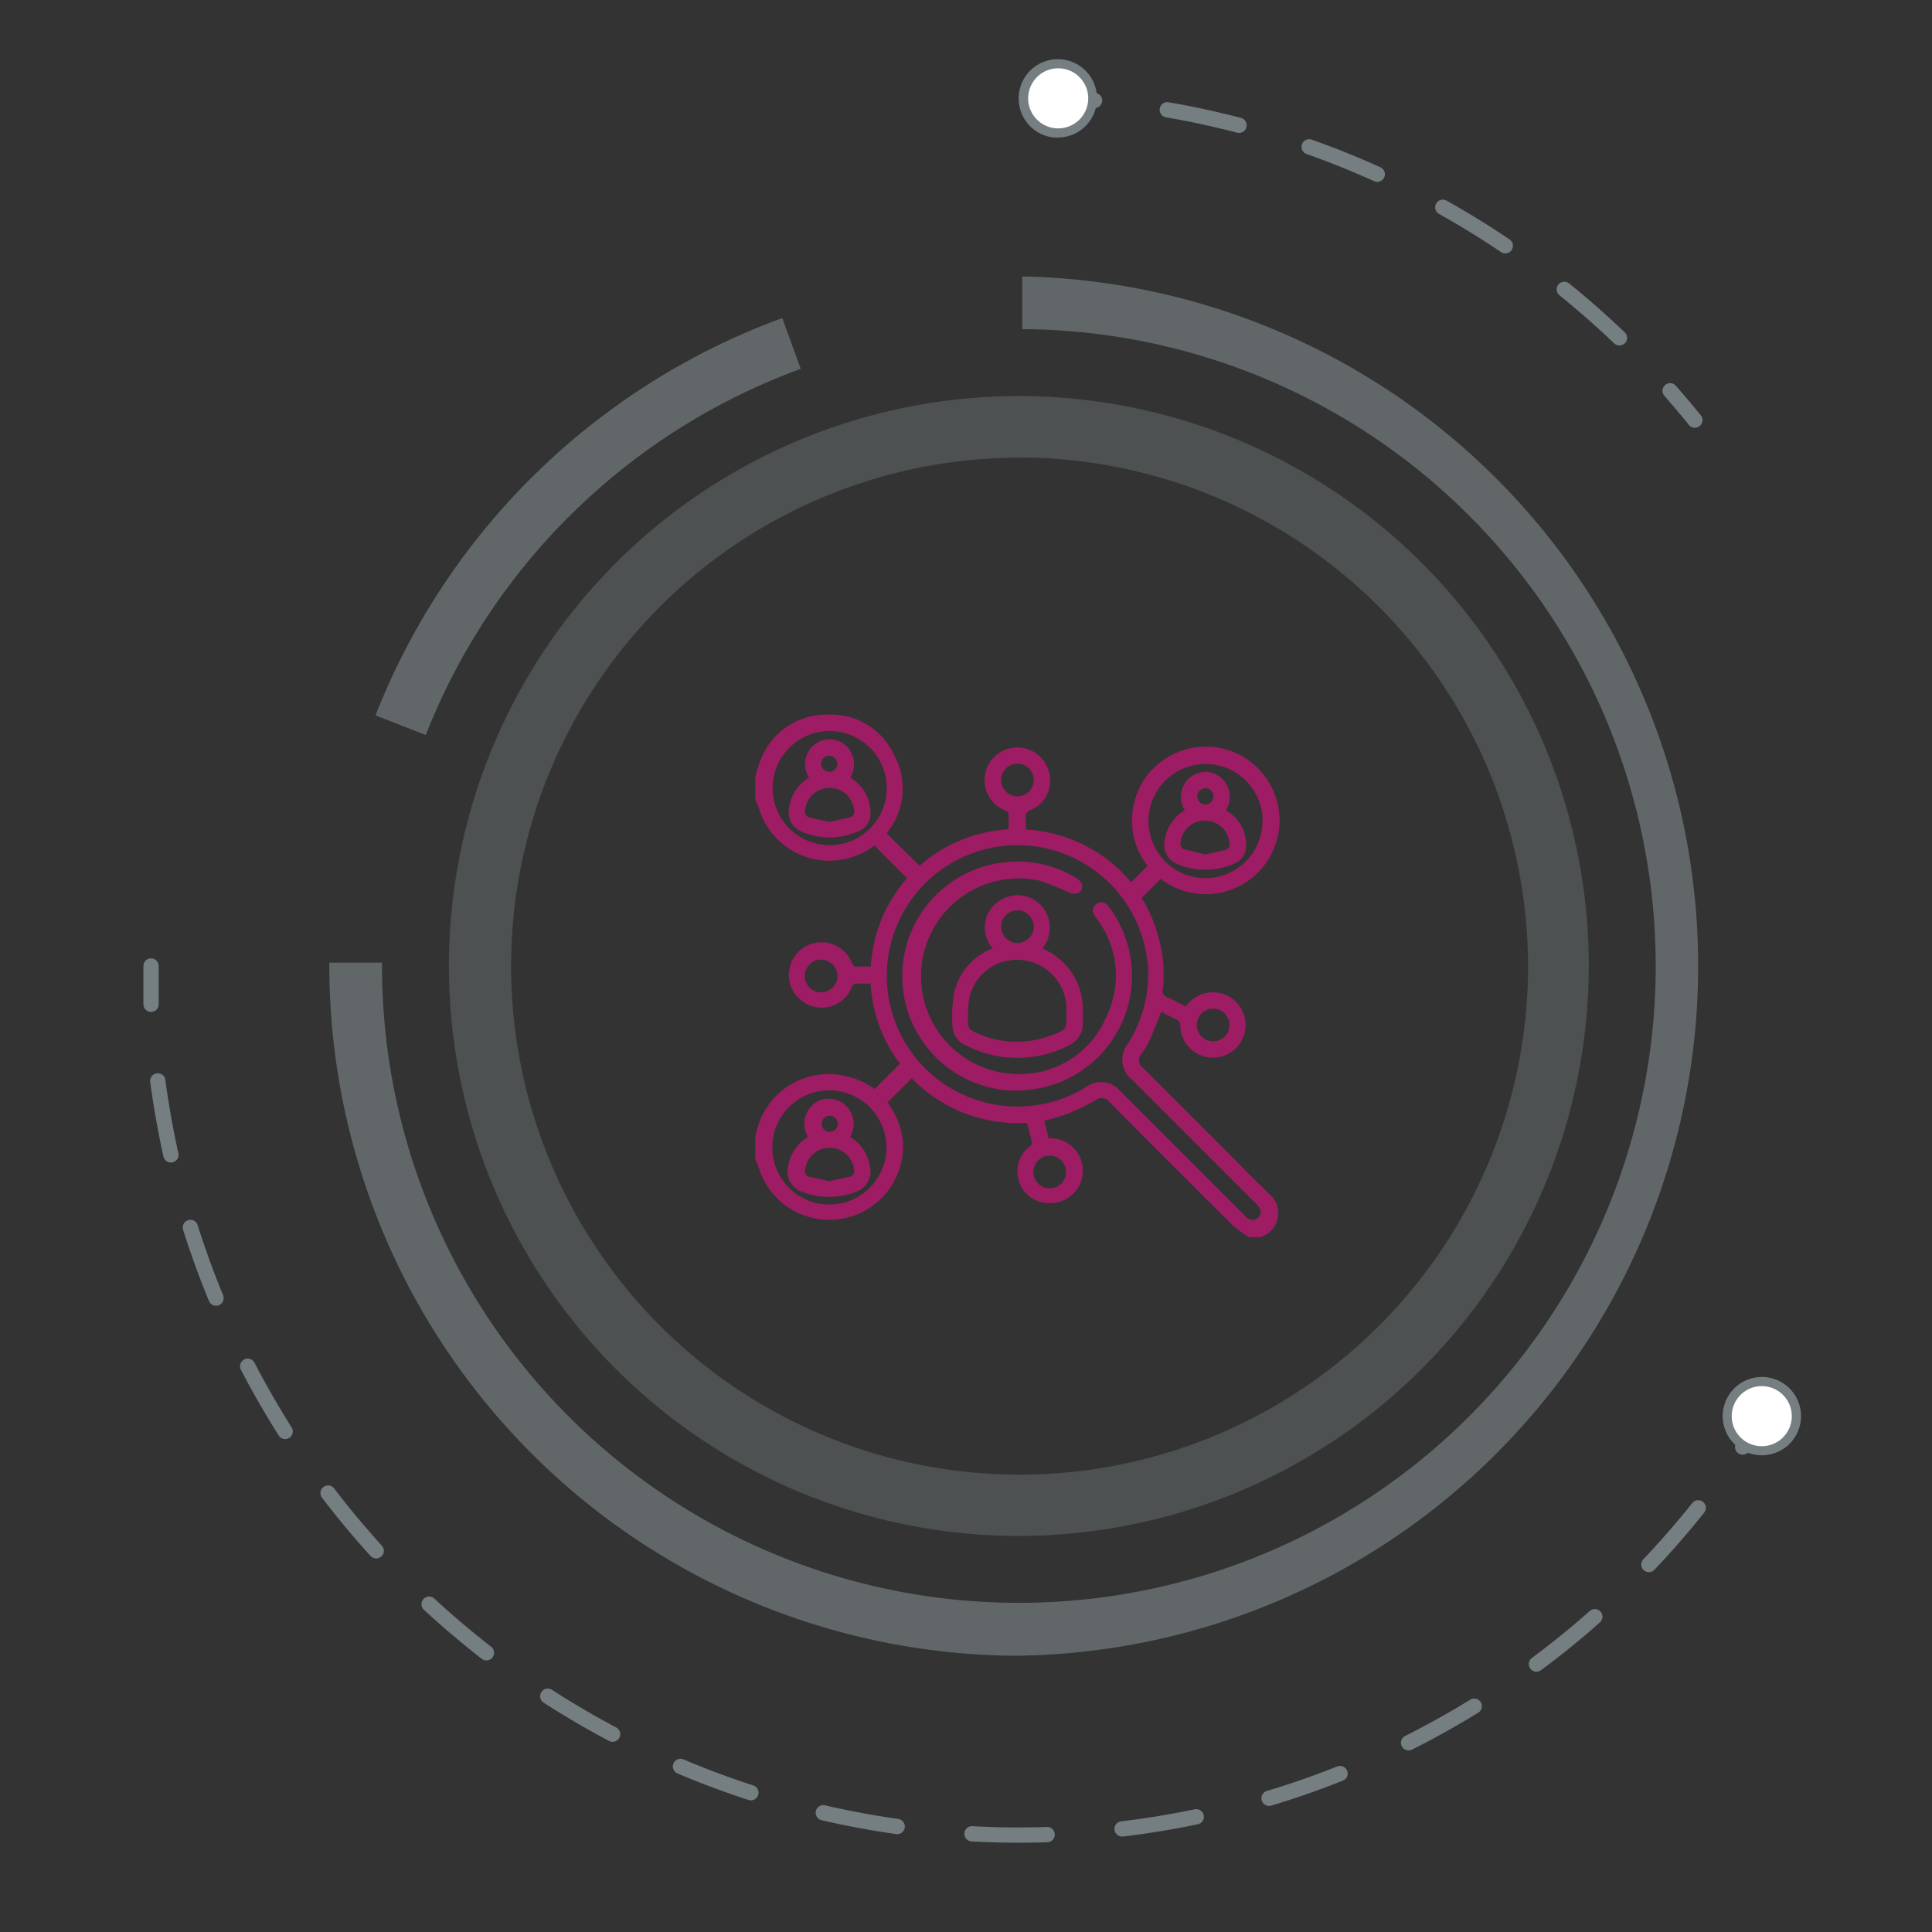 <svg id="Layer_1" data-name="Layer 1" xmlns="http://www.w3.org/2000/svg" width="110" height="110" viewBox="0 0 110 110"><rect x="0" y="0" width="110" height="110" fill="#333333" stroke="none"/><defs><style>.cls-1,.cls-2,.cls-5{fill:none;stroke:#757e81;stroke-linecap:round;stroke-linejoin:round;stroke-width:0.87px;}.cls-2{stroke-dasharray:4.18 4.18;}.cls-3{fill:#fff;}.cls-4,.cls-6,.cls-7{fill:#757e81;}.cls-5{stroke-dasharray:4.28 4.28;}.cls-6{opacity:0.4;}.cls-7{opacity:0.7;}.cls-8{fill:#9e1c64;}</style></defs><title>au-ma</title><path class="cls-1" d="M60.14,5.58q1.1,0,2.18.14"/><path class="cls-2" d="M66.46,6.25A49.36,49.36,0,0,1,93.68,20.71"/><path class="cls-1" d="M95.09,22.25q0.72,0.82,1.41,1.67"/><circle class="cls-3" cx="60.25" cy="5.6" r="1.97" transform="translate(52.92 65.67) rotate(-88.35)"/><path class="cls-4" d="M60.19,7.83A2.23,2.23,0,1,0,58,5.54a2.23,2.23,0,0,0,2.17,2.3h0ZM60.3,3.89a1.71,1.71,0,1,1-1.76,1.66A1.71,1.71,0,0,1,60.3,3.89h0Z"/><path class="cls-1" d="M100.39,80.55q-0.57.93-1.17,1.84"/><path class="cls-5" d="M96.69,85.85A49.46,49.46,0,0,1,8.74,59.32"/><path class="cls-1" d="M8.6,57.18q0-1.09,0-2.18"/><circle class="cls-3" cx="100.31" cy="80.63" r="1.97" transform="translate(-20.15 125.95) rotate(-59.41)"/><path class="cls-4" d="M98.39,79.5a2.23,2.23,0,1,0,3.06-.79,2.23,2.23,0,0,0-3.06.79h0Zm3.39,2a1.71,1.71,0,1,1-.6-2.34,1.71,1.71,0,0,1,.6,2.34h0Z"/><path class="cls-6" d="M57.86,87.45a32.45,32.45,0,1,1,32.6-32.29A32.48,32.48,0,0,1,57.86,87.45Zm0.3-61.39A28.95,28.95,0,1,0,87,55.14,29,29,0,0,0,58.16,26.05Z"/><path class="cls-7" d="M57.83,94.27A39.32,39.32,0,0,1,18.75,54.81h3A36.26,36.26,0,1,0,58.2,18.74v-3A39.27,39.27,0,0,1,57.83,94.27Z"/><path class="cls-7" d="M45.59,21l-1.05-2.89A39.42,39.42,0,0,0,21.38,40.73l2.86,1.12A36.34,36.34,0,0,1,45.59,21Z"/><path class="cls-8" d="M43,44.23a8,8,0,0,1,.36-1.1,4,4,0,0,1,3.71-2.44,3.94,3.94,0,0,1,3.81,2.24,4,4,0,0,1-.34,4.44l-0.05.09,1.87,1.83a8.38,8.38,0,0,1,5.07-2.07c0-.3,0-0.59,0-0.88a0.38,0.38,0,0,0-.22-0.2,1.86,1.86,0,0,1,0-3.44,1.86,1.86,0,0,1,2.43,1,1.83,1.83,0,0,1-.93,2.41,0.41,0.41,0,0,0-.31.48,6.16,6.16,0,0,1,0,.64,8.41,8.41,0,0,1,6,3l0.94-.93a4.17,4.17,0,0,1-.77-3.57,4.07,4.07,0,0,1,1.66-2.45,4.2,4.2,0,1,1-.14,6.76L65,51.12a8.23,8.23,0,0,1,1,2.4,7.67,7.67,0,0,1,.21,2.79,0.37,0.37,0,0,0,.25.47c0.36,0.15.7,0.34,1.05,0.52a1.9,1.9,0,0,1,1.57-.8,1.86,1.86,0,1,1-1.88,1.94A0.37,0.37,0,0,0,67,58.05c-0.31-.14-0.6-0.3-0.89-0.44-0.22.56-.43,1.1-0.66,1.63A6.76,6.76,0,0,1,65,60a0.53,0.53,0,0,0,.1.82l4.46,4.46c0.9,0.9,1.78,1.81,2.7,2.69a1.42,1.42,0,0,1-.54,2.47,0.12,0.12,0,0,0,0,0H71.13a6.7,6.7,0,0,1-.93-0.66q-3.52-3.49-7-7a0.56,0.56,0,0,0-.86-0.11c-0.53.28-1.07,0.55-1.62,0.77a12.45,12.45,0,0,1-1.27.37l0.26,1h0.25a1.85,1.85,0,1,1-.45,3.67A1.75,1.75,0,0,1,58,67.19a1.79,1.79,0,0,1,.61-1.91,0.36,0.36,0,0,0,.15-0.21c-0.08-.38-0.19-0.76-0.28-1.14a8.41,8.41,0,0,1-6.57-2.54l-1.38,1.38A4.42,4.42,0,0,1,51.41,65a4.2,4.2,0,0,1-8.19,1.54C43.15,66.38,43.1,66.18,43,66V64.69a1.82,1.82,0,0,0,.06-0.19,4.2,4.2,0,0,1,5-3.25A4.44,4.44,0,0,1,49.8,62l1.44-1.44A8.28,8.28,0,0,1,49.57,56c-0.24,0-.46,0-0.68,0a0.36,0.36,0,0,0-.42.27,1.83,1.83,0,0,1-2.28,1,1.86,1.86,0,0,1,.45-3.62,1.87,1.87,0,0,1,1.85,1.14,0.41,0.41,0,0,0,.19.24c0.29,0,.59,0,0.9,0A8.38,8.38,0,0,1,51.64,50l-1.85-1.86-0.22.15A4.2,4.2,0,0,1,43.2,46L43,45.51V44.23ZM65.38,55.42c0-.19,0-0.54-0.08-0.88a7.44,7.44,0,1,0-3.49,7.37,1.43,1.43,0,0,1,2,.24l7,7c0.07,0.07.13,0.14,0.21,0.2a0.46,0.46,0,0,0,.69-0.59,1.47,1.47,0,0,0-.23-0.26l-7-7a1.45,1.45,0,0,1-.24-2.1A7.55,7.55,0,0,0,65.38,55.42Zm6.51-8.69A3.25,3.25,0,1,0,68.6,50,3.26,3.26,0,0,0,71.88,46.74ZM47.22,41.62a3.25,3.25,0,1,0,3.27,3.24A3.26,3.26,0,0,0,47.22,41.62Zm0,20.46a3.25,3.25,0,1,0,3.25,3.22A3.26,3.26,0,0,0,47.24,62.08Zm-0.48-7.44a0.93,0.93,0,1,0,.94.91A0.93,0.93,0,0,0,46.76,54.64Zm11.17-9.3A0.93,0.93,0,1,0,57,44.41,0.93,0.93,0,0,0,57.93,45.34Zm1.85,22.32a0.93,0.93,0,1,0-.92-0.93A0.93,0.93,0,0,0,59.78,67.66ZM70,58.35a0.93,0.93,0,1,0-.91.94A0.93,0.93,0,0,0,70,58.35Z"/><path class="cls-8" d="M57.94,62.1a6.52,6.52,0,0,1-.77-13,6.38,6.38,0,0,1,4.14.91,0.72,0.72,0,0,1,.31.41,0.46,0.46,0,0,1-.19.41,0.76,0.76,0,0,1-.54,0,16.82,16.82,0,0,0-1.66-.68,5.57,5.57,0,1,0-1,11A5.31,5.31,0,0,0,62.94,58a5.39,5.39,0,0,0-.42-5.6c-0.07-.11-0.17-0.22-0.23-0.33a0.43,0.43,0,0,1,.13-0.59,0.42,0.42,0,0,1,.58,0,2.08,2.08,0,0,1,.27.34A6.52,6.52,0,0,1,58.95,62C58.62,62.06,58.28,62.07,57.94,62.1Z"/><path class="cls-8" d="M59.35,54a3.92,3.92,0,0,1,1.46,1.1,3.71,3.71,0,0,1,.84,2.3c0,0.29,0,.58,0,0.87a1.35,1.35,0,0,1-.77,1.24,6.4,6.4,0,0,1-5.9,0,1.24,1.24,0,0,1-.75-1.07,7.91,7.91,0,0,1,.08-1.82,3.51,3.51,0,0,1,1.94-2.51L56.51,54a1.89,1.89,0,0,1-.38-1.66,1.82,1.82,0,0,1,.7-1,1.85,1.85,0,0,1,2.38.14A1.88,1.88,0,0,1,59.35,54Zm1.37,3.76c0-.12,0-0.23,0-0.35a2.8,2.8,0,0,0-2.56-2.75,2.77,2.77,0,0,0-3,2.33,10.76,10.76,0,0,0-.05,1.19,0.55,0.55,0,0,0,.36.57,5.48,5.48,0,0,0,4.39.2C60.72,58.63,60.72,58.61,60.72,57.74Zm-1.86-5a0.93,0.93,0,1,0-.93.93A0.93,0.93,0,0,0,58.86,52.78Z"/><path class="cls-8" d="M67.46,46.13a1.44,1.44,0,0,1,.31-1.88,1.39,1.39,0,0,1,1.72,0,1.43,1.43,0,0,1,.31,1.87l0.25,0.18a2.25,2.25,0,0,1,.9,1.8,1.09,1.09,0,0,1-.69,1.08,4.08,4.08,0,0,1-3.27,0,1.19,1.19,0,0,1-.67-1.38A2.36,2.36,0,0,1,67.46,46.13Zm1.16,2.52,1.16-.26A0.31,0.31,0,0,0,70,48a1.4,1.4,0,0,0-2.79,0,0.31,0.31,0,0,0,.25.36Zm0-3.77a0.46,0.46,0,1,0,.47.45A0.47,0.47,0,0,0,68.63,44.87Z"/><path class="cls-8" d="M46.06,44.27a1.44,1.44,0,0,1,.31-1.88,1.39,1.39,0,0,1,1.72,0,1.43,1.43,0,0,1,.32,1.87l0.24,0.18a2.25,2.25,0,0,1,.91,1.8,1.09,1.09,0,0,1-.68,1.09,4.06,4.06,0,0,1-3.3,0A1.19,1.19,0,0,1,44.93,46,2.36,2.36,0,0,1,46.06,44.27Zm1.15,2.52,1.14-.24a0.33,0.33,0,0,0,.28-0.41,1.4,1.4,0,0,0-2.79,0,0.33,0.33,0,0,0,.27.41Zm0-2.84a0.46,0.46,0,1,0-.46-0.46A0.47,0.47,0,0,0,47.23,43.94Z"/><path class="cls-8" d="M48.4,64.73a2.36,2.36,0,0,1,1.13,1.69,1.22,1.22,0,0,1-.83,1.45,4.23,4.23,0,0,1-3,0,1.22,1.22,0,0,1-.83-1.45A2.42,2.42,0,0,1,46,64.73a1.46,1.46,0,0,1,.4-1.93,1.39,1.39,0,0,1,1.67.07A1.44,1.44,0,0,1,48.4,64.73Zm-1.19,2.52L48.38,67a0.31,0.31,0,0,0,.25-0.37,1.4,1.4,0,0,0-2.79,0,0.31,0.31,0,0,0,.25.37ZM47.7,64a0.46,0.46,0,1,0-.47.45A0.47,0.47,0,0,0,47.7,64Z"/></svg>